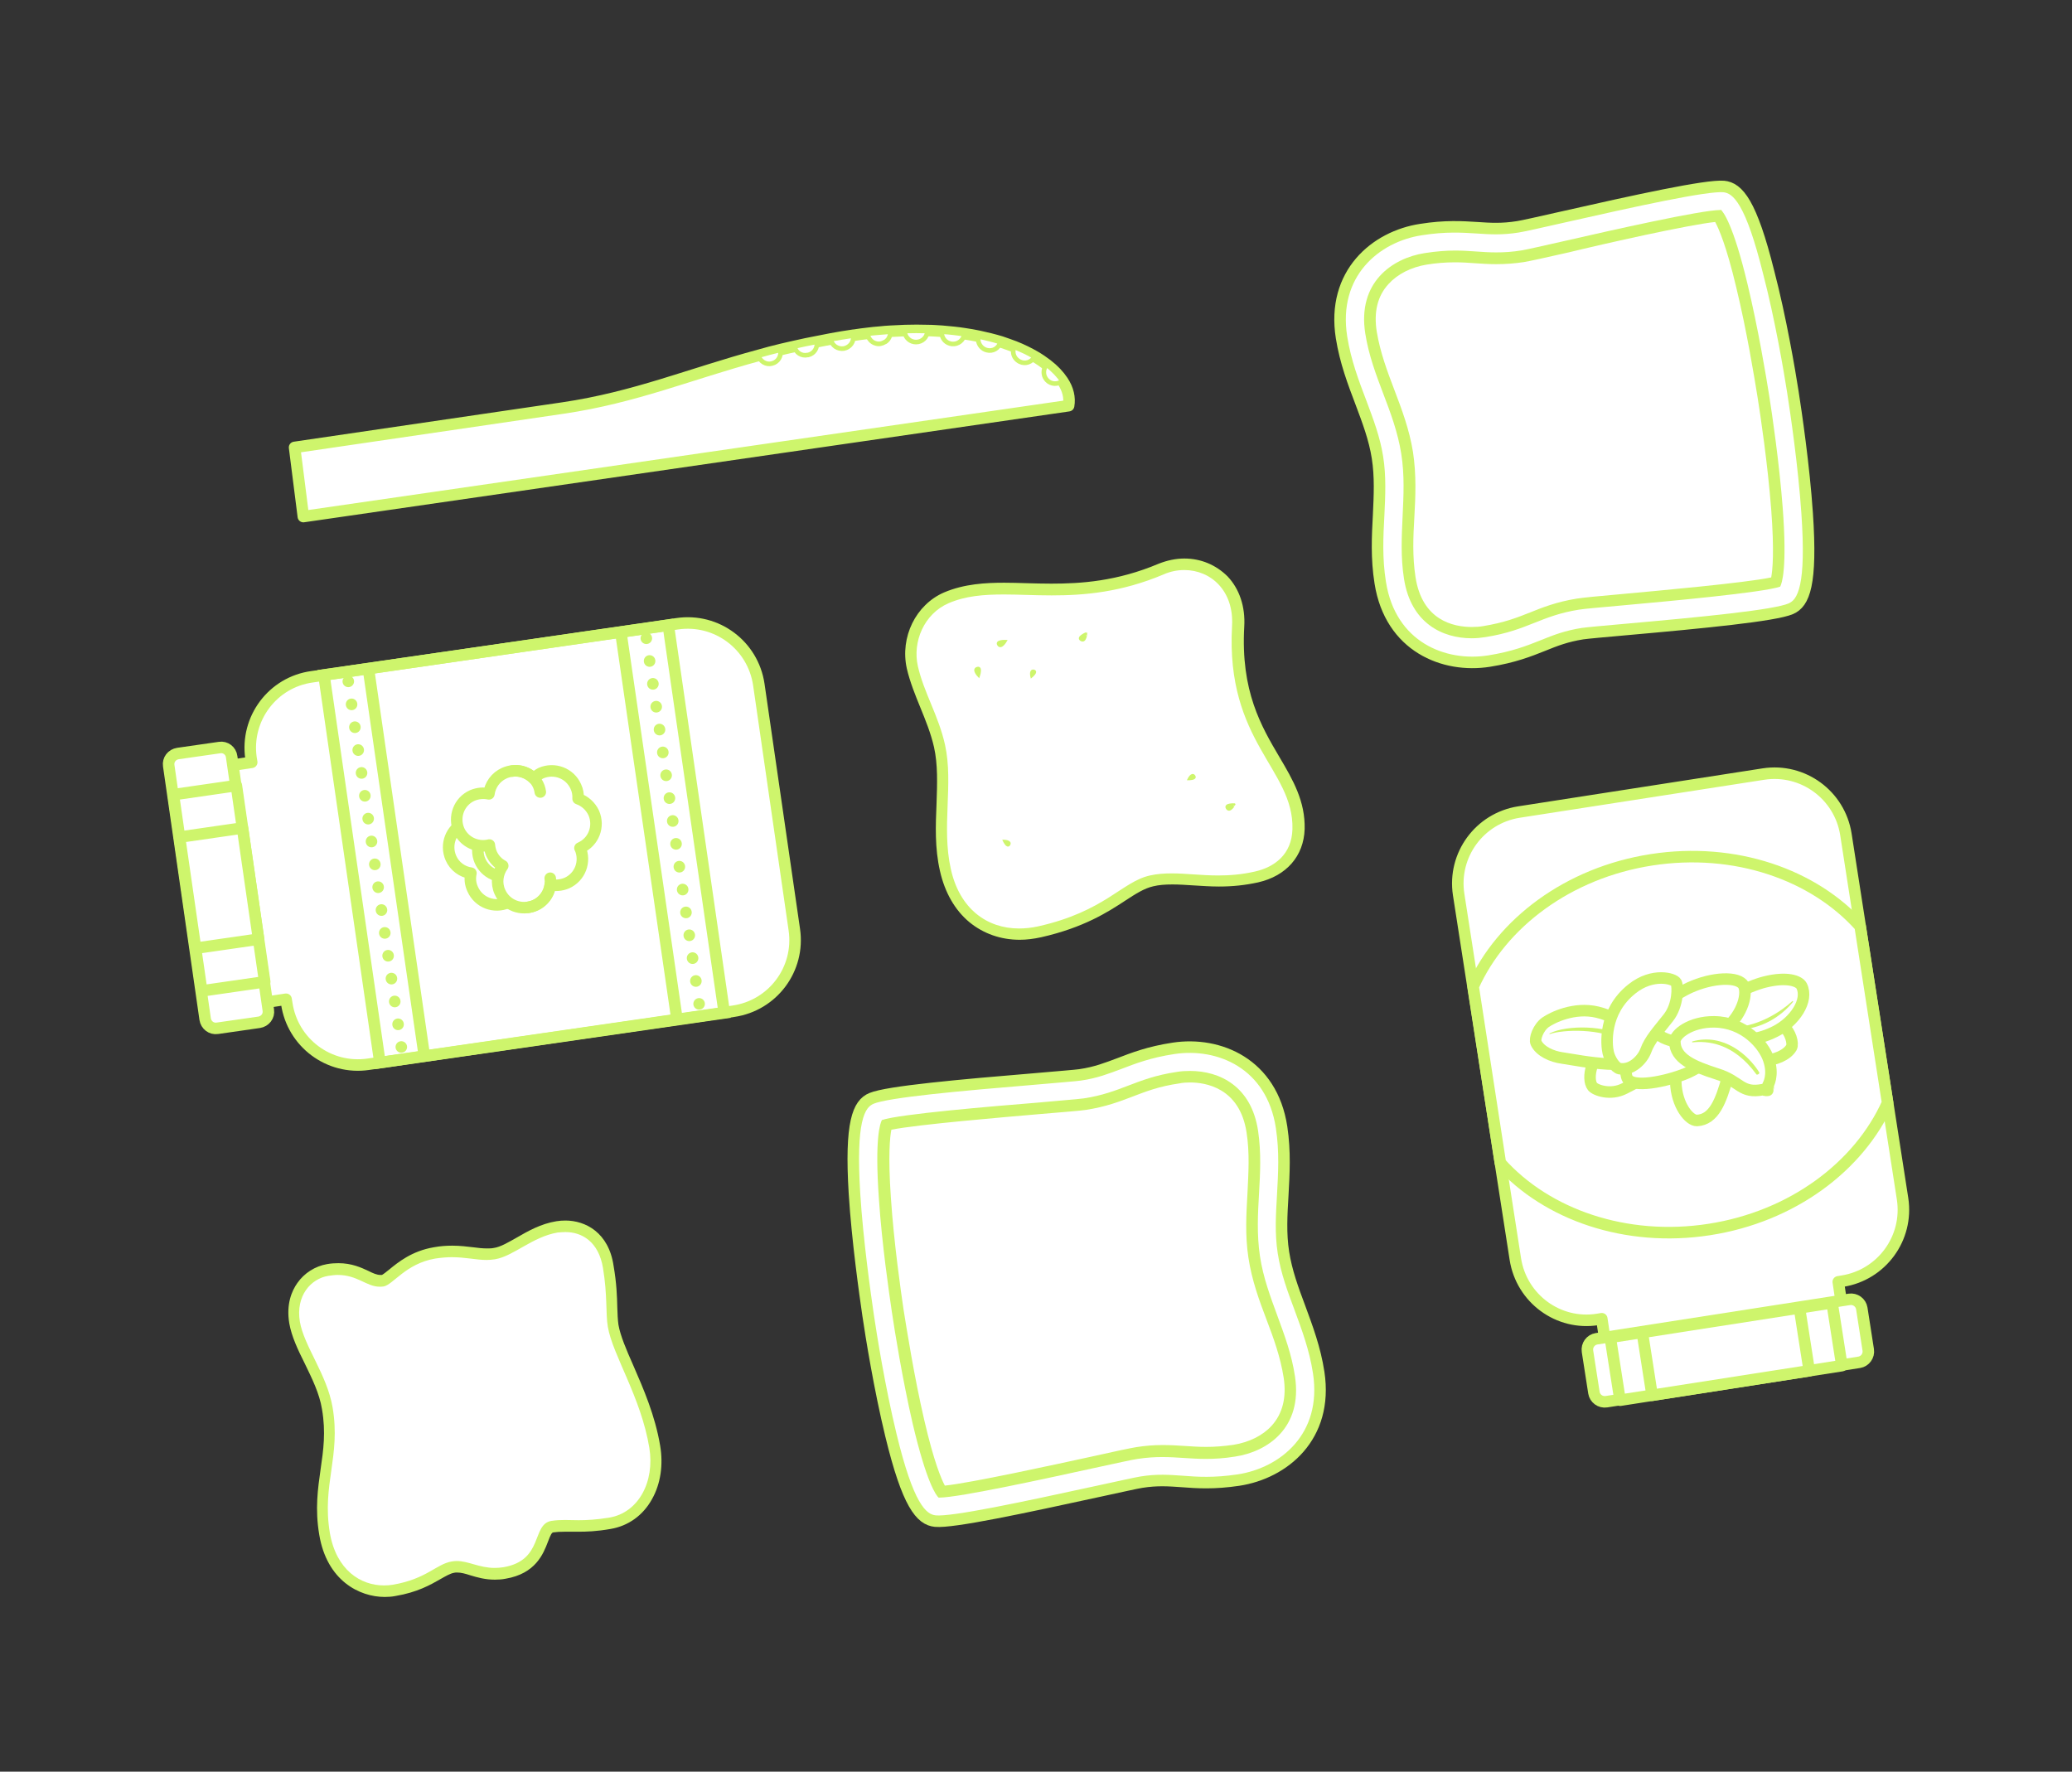 <?xml version="1.0" encoding="utf-8"?>
<!-- Generator: Adobe Illustrator 27.9.0, SVG Export Plug-In . SVG Version: 6.00 Build 0)  -->
<svg version="1.1" id="Layer_1" xmlns="http://www.w3.org/2000/svg" xmlns:xlink="http://www.w3.org/1999/xlink" x="0px" y="0px"
	 viewBox="0 0 898.9 768.6" style="enable-background:new 0 0 898.9 768.6;" xml:space="preserve">
<rect x="0" y="0" width="898.9" height="768.6" fill="#333333" stroke="none"/>
<style type="text/css">
	.st0{fill:#FFFFFF;}
	.st1{clip-path:url(#SVGID_00000012445965454799032300000003120341309939560868_);}
	.st2{fill:#FFFFFF;stroke:#CEF56C;stroke-width:5;stroke-linecap:round;stroke-linejoin:round;stroke-miterlimit:10;}
	.st3{fill:#CEF56C;}
	.st4{fill:none;stroke:#CEF56C;stroke-width:5;stroke-miterlimit:10;}
	.st5{fill:none;stroke:#CEF56C;stroke-width:5;stroke-linecap:round;stroke-linejoin:round;}
	.st6{fill:none;stroke:#CEF56C;stroke-width:5;stroke-linecap:round;stroke-linejoin:round;stroke-dasharray:5.044522e-02,10.089;}
	.st7{fill:none;stroke:#CEF56C;stroke-width:5;stroke-linecap:round;stroke-linejoin:round;stroke-miterlimit:10;}
	.st8{fill:#FFFFFF;stroke:#CEF56C;stroke-width:2;stroke-linecap:round;stroke-linejoin:round;stroke-miterlimit:10;}
	.st9{fill:#FFFFFF;stroke:#7C3CE9;stroke-width:5;stroke-miterlimit:10;}
	.st10{opacity:0.75;}
	.st11{fill:#F0E9FB;}
	.st12{fill:none;stroke:#7C3CE9;stroke-width:5;stroke-miterlimit:10;}
	.st13{fill:#F0E9FB;stroke:#7C3CE9;stroke-width:5;stroke-miterlimit:10;}
	.st14{fill:#7C3CE9;stroke:#7C3CE9;stroke-width:5;stroke-miterlimit:10;}
	.st15{fill:#FF70FF;}
	.st16{clip-path:url(#SVGID_00000081632989336695247350000006130731961266571667_);}
	.st17{fill:#0F6BFF;}
	.st18{fill:#65A1FF;}
	.st19{opacity:0.8;fill:#FFFFFF;enable-background:new    ;}
	.st20{clip-path:url(#SVGID_00000107553164568717870220000009900099516248820923_);}
	.st21{fill:#FFFFFF;stroke:#4089FF;stroke-width:5;stroke-linecap:round;stroke-linejoin:round;stroke-miterlimit:10;}
	.st22{fill:none;stroke:#4089FF;stroke-width:5;stroke-linecap:round;stroke-linejoin:round;stroke-miterlimit:10;}
	.st23{fill:#FFFFFF;stroke:#4089FF;stroke-width:2;stroke-linecap:round;stroke-linejoin:round;stroke-miterlimit:10;}
	.st24{fill:none;stroke:#4089FF;stroke-width:2;stroke-linecap:round;stroke-linejoin:round;stroke-miterlimit:10;}
	.st25{fill:#4089FF;}
	.st26{fill:#FFFFFF;stroke:#4089FF;stroke-width:5;stroke-miterlimit:10;}
	.st27{fill:none;stroke:#CEF56C;stroke-width:5;stroke-linecap:round;stroke-linejoin:round;stroke-dasharray:4.986432e-02,9.973;}
	.st28{fill:#0F654C;stroke:#CEF56C;stroke-width:5;stroke-miterlimit:10;}
	.st29{fill:#FFFFFF;stroke:#0F473A;stroke-width:5;stroke-linecap:round;stroke-linejoin:round;stroke-miterlimit:10;}
	.st30{fill:#0F473A;}
	.st31{fill:#FFFFFF;stroke:#0F473A;stroke-width:2;stroke-linecap:round;stroke-linejoin:round;stroke-miterlimit:10;}
	.st32{fill:#F6F7F7;}
	.st33{fill:#1738FF;}
	.st34{fill:#151619;}
	.st35{fill:none;stroke:#231F20;stroke-width:1.5;stroke-linecap:round;stroke-linejoin:round;stroke-miterlimit:10;}
	.st36{fill:#E7F0FF;}
	.st37{fill:#FADECD;}
	.st38{fill:#FAC3A0;}
	.st39{fill:#F76000;}
	.st40{fill:#FAA976;}
	.st41{fill:#F77D30;}
	.st42{fill:#FDF4E6;}
	.st43{fill:#FADBB2;}
	.st44{fill:#FA9200;}
	.st45{fill:#FAC47A;}
	.st46{fill:#FAA631;}
	.st47{fill:#FEF7A9;}
	.st48{fill:#FEFBD8;}
	.st49{fill:#FEF9B9;}
	.st50{fill:#FDDC00;}
	.st51{fill:#FDF484;}
	.st52{fill:#FDEB28;}
	.st53{fill:#B1E827;}
	.st54{fill:#F8FDE9;}
	.st55{fill:#ECFBC6;}
	.st56{fill:#E1FB9E;}
	.st57{fill:#1F8C6C;}
	.st58{fill:#13785A;}
	.st59{fill:#003B2D;}
	.st60{fill:#0F654C;}
	.st61{fill:#E1FAF9;}
	.st62{fill:#B1F3F0;}
	.st63{fill:#00D4C9;}
	.st64{fill:#71EBE4;}
	.st65{fill:#0EE1D6;}
	.st66{fill:#BDA3E9;}
	.st67{fill:#6926DE;}
	.st68{fill:#A075E9;}
	.st69{fill:#7C3CE9;}
	.st70{fill:#FFE6FF;}
	.st71{fill:#FFD1FF;}
	.st72{fill:#FFB3FF;}
	.st73{fill:#FF8DFF;}
	.st74{fill:#2B73C2;}
	.st75{fill:#2166B0;}
	.st76{fill:#003875;}
	.st77{fill:#0F4E93;}
	.st78{fill:#00193D;}
	.st79{fill:#103970;}
	.st80{fill:#0D2D59;}
	.st81{fill:#CFE1FF;}
	.st82{fill:#B5D1FF;}
	.st83{fill:#87B5FF;}
	.st84{fill:#807D7E;}
	.st85{fill:#595556;}
	.st86{fill:#403B3D;}
	.st87{fill:#231F20;}
	.st88{fill:#BBBDBD;}
	.st89{fill:#D3D4D4;}
	.st90{fill:#E5E6E6;}
	.st91{fill:#F1F2F2;}
	.st92{fill:none;stroke:#E5E6E6;stroke-width:3;stroke-linecap:round;stroke-linejoin:round;stroke-miterlimit:10;}
	.st93{fill:none;stroke:#D3D4D4;stroke-width:2;stroke-miterlimit:10;}
	.st94{opacity:0.25;fill:#0F6BFF;}
	.st95{fill:none;stroke:#FFFFFF;stroke-width:3.25;stroke-linecap:round;stroke-linejoin:round;stroke-miterlimit:10;}
	.st96{fill:#FFFFFF;stroke:#7C3CE9;stroke-width:8;stroke-miterlimit:10;}
	.st97{fill:none;stroke:#7C3CE9;stroke-width:8;stroke-miterlimit:10;}
	.st98{fill:#F0E9FB;stroke:#7C3CE9;stroke-width:8;stroke-miterlimit:10;}
	.st99{fill:#7C3CE9;stroke:#7C3CE9;stroke-width:8;stroke-miterlimit:10;}
	.st100{fill:#FFFFFF;stroke:#7C3CE9;stroke-width:3;stroke-miterlimit:10;}
	.st101{fill:#F0E9FB;stroke:#7C3CE9;stroke-width:3;stroke-miterlimit:10;}
	.st102{fill:#7C3CE9;stroke:#7C3CE9;stroke-width:3;stroke-miterlimit:10;}
	.st103{fill:none;stroke:#7C3CE9;stroke-width:3;stroke-miterlimit:10;}
	.st104{fill:#FFFFFF;stroke:#000000;stroke-width:5;stroke-linecap:round;stroke-linejoin:round;stroke-miterlimit:10;}
	.st105{fill:none;stroke:#000000;stroke-width:5;stroke-linecap:round;stroke-linejoin:round;stroke-miterlimit:10;}
	.st106{fill:#FFFFFF;stroke:#000000;stroke-width:2;stroke-linecap:round;stroke-linejoin:round;stroke-miterlimit:10;}
	.st107{fill:none;stroke:#000000;stroke-width:2;stroke-linecap:round;stroke-linejoin:round;stroke-miterlimit:10;}
	.st108{fill:#FFFFFF;stroke:#000000;stroke-width:5;stroke-miterlimit:10;}
	
		.st109{fill:none;stroke:#CEF56C;stroke-width:5;stroke-linecap:round;stroke-linejoin:round;stroke-dasharray:4.984371e-02,9.969;}
	.st110{fill:#CEF56C;stroke:#CEF56C;stroke-miterlimit:10;}
	.st111{fill:#0F654C;stroke:#0F473A;stroke-miterlimit:10;}
	.st112{fill:none;stroke:#0F473A;stroke-width:5;stroke-miterlimit:10;}
	.st113{fill:none;stroke:#0F473A;stroke-width:5;stroke-linecap:round;stroke-linejoin:round;}
	
		.st114{fill:none;stroke:#0F473A;stroke-width:5;stroke-linecap:round;stroke-linejoin:round;stroke-dasharray:5.133883e-02,10.268;}
	.st115{fill:none;stroke:#0F473A;stroke-width:5;stroke-linecap:round;stroke-linejoin:round;stroke-miterlimit:10;}
</style>
<g>
	<g>
		<g>
			<path class="st2" d="M693.1,572.4l1.8-0.3l1.2,8c0.4,2.4,2.6,4,5,3.6l94-14.6c2.4-0.4,4-2.6,3.6-5l-1.2-8l1.8-0.3
				c17-2.7,28.7-18.6,26.1-35.7l-24.6-158.2c-2.7-17-18.6-28.7-35.7-26.1l-106.2,16.5c-17,2.7-28.7,18.6-26.1,35.7l24.6,158.2
				C660.1,563.4,676.1,575.1,693.1,572.4z"/>
		</g>
		<path class="st2" d="M650.9,504.5L639.1,428c12.3-27.5,41.2-49.4,77.4-55s70.4,6.4,90.5,28.9l11.9,76.5
			c-12.3,27.5-41.2,49.4-77.4,55S671,526.9,650.9,504.5z"/>
		<g>
			<path class="st2" d="M692.6,580.8l109.7-17.1c2.6-0.4,5,1.4,5.4,3.9l2.8,18c0.4,2.6-1.4,5-3.9,5.4l-109.7,17.1
				c-2.6,0.4-5-1.4-5.4-3.9l-2.8-18C688.3,583.6,690.1,581.2,692.6,580.8z"/>
		</g>
		<g>
			<g>
				<g>
					<path class="st2" d="M753.7,445c0,0-4.4-2.5-11.2,0.1c-6.4,2.5-15.8,11.2-15.5,24.3c0.3,10.1,5.9,16.8,9.2,16.7
						c7.4-0.4,10.4-8.4,13.3-18.8c2.9-10.5,8.4-10.6,6.1-20.2c0,0,0.5-1,0.2-2C755.9,445.1,754.8,444.7,753.7,445z"/>
				</g>
			</g>
			<g>
				<path class="st2" d="M730,451.5c0.1-1.9-3.5-5.7-7.3-6.6c-3.4-0.7-14.1-1.3-22.4,4.8c-10.4,7.7-12,18.4-9.4,21.7
					c1.2,1.5,7.7,4,13.9,0.8c7.7-3.8,13.1-7.7,17.2-10.2C725.9,459.7,729.8,455.6,730,451.5z"/>
			</g>
			<g>
				<path class="st2" d="M777.2,454.4c0.9-1.7-0.4-6.7-3.5-9.2c-2.7-2.2-11.9-7.6-22.1-6c-12.8,2.1-19.1,10.9-18.3,15
					c0.4,1.9,5,7,12,7.1c8.6,0.1,15.2-0.8,20-1.2C769.8,459.9,775.2,457.9,777.2,454.4z"/>
			</g>
			<g>
				<g>
					<path class="st2" d="M781.6,427.7c-1.1-2.1-6.2-4.1-15.9-1.7c-7,1.7-22.4,8.8-22.5,14.3c0,2.3,7.5,16.9,26.9,7.2
						C778.5,443.3,784.8,434,781.6,427.7z"/>
				</g>
				<g>
					<path class="st3" d="M753.5,446.7c10.5-0.1,19.1-5.6,24.4-12.1c0.1-0.1-0.2-0.4-0.3-0.3c-5.3,4.9-14.7,10.6-24,11.2
						C753.3,445.5,753,446.7,753.5,446.7z"/>
				</g>
			</g>
			<g>
				<g>
					<path class="st2" d="M743.9,453.9c0.5,2.3-2.2,7-11.3,11.3c-6.5,3-23,7.3-26.4,3c-1.5-1.8-3.6-18.2,17.7-22.8
						C732.9,443.5,742.4,447,743.9,453.9z"/>
				</g>
			</g>
			<g>
				<g>
					<path class="st2" d="M715.3,442.5c0,2.8,2.9,6,6.3,7.7c6.1,3,19,4,28.4-5.2c7.2-7.1,8.2-15.7,6-18.1
						c-3.4-3.7-15.3-2.5-24.9,2.5C721.4,434.5,715.3,440.1,715.3,442.5z"/>
				</g>
			</g>
			<g>
				<g>
					<path class="st2" d="M666.4,452.4c-0.8-1.7,0.9-6.6,4.1-8.9c2.9-2,12.4-6.8,22.5-4.4c12.6,3,18.2,12.2,17.2,16.3
						c-0.5,1.8-5.5,6.7-12.5,6.2c-8.6-0.5-15.1-1.9-19.9-2.6C673.3,458.4,668.1,456.1,666.4,452.4z"/>
				</g>
				<g>
					<path class="st3" d="M704.7,449.8c-7.8-4.9-24.7-5.3-32.4-1.5c-0.2,0.1-0.1,0.4,0.1,0.3c5.7-2,22.2-2.6,31.6,3.1
						C704.5,452,705.3,450.2,704.7,449.8z"/>
				</g>
			</g>
			<g>
				<path class="st2" d="M702.6,463.6c-1.9-0.4-4.2-4-4.9-6.9c-0.8-3.4-2.2-17.8,10.3-27.7c9-7.2,18.3-4.5,19.2-2.7
					c0.8,1.7,0.9,9.7-3.4,15.2c-4.3,5.5-8.1,9.5-9.8,14.3C712.4,460,707.6,464.5,702.6,463.6z"/>
			</g>
			<g>
				<g>
					<path class="st2" d="M767,470.8c0,0,2.7-4.3,0.3-11.2c-2.2-6.5-10.6-16.2-23.7-16.3c-10.1-0.1-17.1,5.3-17,8.6
						c0.1,7.4,8,10.7,18.3,14c10.3,3.2,10.2,8.7,20,6.8c0,0,1,0.5,2,0.3C766.9,473,767.3,472,767,470.8z"/>
				</g>
				<g>
					<path class="st3" d="M763.2,465.2c-4.5-7.3-15.4-17.2-29-13.4c-0.2,0.1-0.2,0.4,0.1,0.4c6-0.6,17.4-0.2,27.7,13.9
						C762.2,466.5,763.6,465.8,763.2,465.2z"/>
				</g>
			</g>
		</g>
		
			<rect x="700.3" y="572.2" transform="matrix(-0.988 0.154 -0.154 -0.988 1579.076 1049.94)" class="st2" width="97.4" height="27.6"/>
		
			<rect x="714.3" y="572.2" transform="matrix(-0.988 0.154 -0.154 -0.988 1578.756 1050.016)" class="st2" width="69" height="27.6"/>
	</g>
	<g>
		<g>
			<path class="st2" d="M617.3,104.6c-18.1,2.9-33.9,17-30.1,40.9c3.1,19.7,12.8,34,15.6,52.1c2.9,18.1-1.9,34.7,1.2,54.3
				c3.8,23.9,23.1,32.5,41.2,29.6c19.2-3,24.7-9.3,40.5-11.8c7.5-1.2,79.6-6.4,89.2-10.5c9.6-4.1,1.8-63.1-2.2-88.4
				s-14.8-83.9-25.1-84.8c-10.4-0.9-80.6,16.3-88.1,17.5C643.7,105.9,636.5,101.6,617.3,104.6z"/>
			<path class="st2" d="M777.8,170c1.4,9,4.8,32,6.2,52.7c2.1,30.9-1.3,38.9-7.1,41.4c-7,3-37.9,6-71.6,9c-9,0.8-16.8,1.5-18.8,1.8
				c-6.9,1.1-11.6,2.9-17,5.1c-6,2.4-12.8,5.1-23.5,6.8c-19.6,3.1-42.8-6.2-47.2-34c-1.7-10.6-1.2-20.1-0.7-29.4
				c0.4-8.5,0.8-16.6-0.5-24.9c-1.3-8.3-4.2-15.9-7.2-23.9c-3.3-8.7-6.7-17.6-8.4-28.2c-4.4-27.8,14.8-43.8,34.4-46.8
				c10.7-1.7,18-1.2,24.4-0.8c5.8,0.4,10.8,0.7,17.7-0.4c2-0.3,9.6-2,18.4-4c33.1-7.5,63.3-14.1,70.9-13.5c6.3,0.6,12,7.1,19.5,37.2
				C772.5,138,776.4,161,777.8,170z"/>
			<g>
				<path class="st0" d="M638.5,274.4c-7,0-23.5-2.3-26.9-23.7c-1.5-9.2-1-18.1-0.6-26.7c0.5-8.8,0.9-18-0.6-27.6
					c-1.5-9.6-4.8-18.2-7.9-26.4c-3.1-8.1-6.2-16.4-7.7-25.6c-3.2-20.4,10.1-29.9,23.7-32.1c4.5-0.7,8.5-1,12.8-1
					c3.2,0,6,0.2,8.8,0.4c2.8,0.2,5.8,0.4,9,0.4c3.9,0,7.7-0.3,11.6-0.9c2.4-0.4,9.5-2,19.2-4.2c16.9-3.8,55.6-12.6,65.5-13.2
					c1.4,1.9,5.1,8.8,10.3,30.2c4.6,19,8.1,40,9.3,48.1c1.3,8.1,4.4,29.2,5.9,48.7c1.7,22,0.2,29.7-0.5,31.9
					c-9.6,2.5-49.1,6.1-66.4,7.6c-10,0.9-17.2,1.6-19.6,1.9c-8.3,1.3-14.1,3.6-19.7,5.8c-5.7,2.2-11.5,4.6-20.8,6
					C642.1,274.2,640.3,274.4,638.5,274.4C638.5,274.4,638.5,274.4,638.5,274.4z"/>
				<path class="st3" d="M744.1,96.3c1.5,2.8,4.8,10.1,9.1,28.2c4.6,18.9,8,39.8,9.3,47.9c1.3,8.1,4.4,29.1,5.9,48.5
					c1.4,18.5,0.6,26.5,0,29.6c-11.4,2.4-49.5,5.8-64.6,7.2c-10.4,0.9-17.3,1.6-19.8,2c-8.6,1.4-14.8,3.8-20.2,6
					c-5.8,2.3-11.2,4.4-20.2,5.9c-1.7,0.3-3.4,0.4-5.1,0.4c-7.9,0-21.5-2.8-24.4-21.6c-1.4-9-1-17.7-0.5-26.2
					c0.5-9,0.9-18.2-0.6-28.1c-1.6-9.9-4.9-18.6-8.1-27c-3-7.9-6.1-16.1-7.6-25.1c-1.4-8.6,0.3-15.6,5.1-20.8
					c3.9-4.3,9.8-7.3,16.5-8.4c4.3-0.7,8.3-1,12.4-1c3.1,0,5.9,0.2,8.7,0.4c2.9,0.2,5.9,0.4,9.1,0.4c4.1,0,8-0.3,12-0.9
					c2.5-0.4,9.2-1.9,19.4-4.2C696.5,105.6,732.6,97.5,744.1,96.3 M746.4,91.1c-8.4,0-47.8,8.9-67,13.3c-9.7,2.2-16.8,3.8-19.1,4.2
					c-4.2,0.7-7.8,0.9-11.2,0.9c-3.1,0-6-0.2-8.8-0.4c-2.9-0.2-5.8-0.4-9-0.4c-3.8,0-8,0.3-13.2,1.1c-14.1,2.2-29.3,12.7-25.8,34.9
					c1.5,9.5,4.7,17.9,7.8,26.1c3.1,8.1,6.3,16.6,7.8,26c1.5,9.4,1,18.4,0.6,27.1c-0.4,8.7-0.9,17.7,0.6,27.2
					c3,19.2,16.6,25.8,29.4,25.8c2,0,4-0.2,5.9-0.5c9.5-1.5,15.5-3.9,21.3-6.2c5.5-2.2,11.1-4.4,19.2-5.7c2.3-0.4,9.5-1,19.4-1.9
					c19.8-1.8,60.5-5.5,68-8.1c0.7-1.3,3.1-7.6,1.1-34.2c-1.5-19.6-4.6-40.7-5.9-48.9s-4.8-29.2-9.4-48.3
					c-6.2-25.9-10.5-31.2-11.6-32.2C746.5,91.1,746.4,91.1,746.4,91.1L746.4,91.1z"/>
			</g>
		</g>
	</g>
	<g>
		<path class="st2" d="M108.9,328.9l0.3,1.8l-8,1.2c-2.4,0.3-4,2.6-3.7,4.9l13.7,94.2c0.3,2.4,2.6,4,4.9,3.7l8-1.2l0.3,1.8
			c2.5,17.1,18.3,28.9,35.4,26.4l158.4-23c17.1-2.5,28.9-18.3,26.4-35.4l-15.4-106.3c-2.5-17.1-18.3-28.9-35.4-26.4l-158.4,23
			C118.3,295.9,106.4,311.8,108.9,328.9z"/>
		<path class="st2" d="M100.5,328.3l15.9,109.9c0.4,2.6-1.4,4.9-4,5.3l-18.1,2.6c-2.6,0.4-4.9-1.4-5.3-4L73.2,332.2
			c-0.4-2.6,1.4-4.9,4-5.3l18.1-2.6C97.8,323.9,100.2,325.7,100.5,328.3z"/>
		
			<rect x="51.8" y="371.4" transform="matrix(-0.143 -0.99 0.99 -0.143 -272.759 534.279)" class="st2" width="86" height="27.6"/>
		
			<rect x="70.5" y="371.4" transform="matrix(-0.143 -0.99 0.99 -0.143 -272.759 534.279)" class="st2" width="48.7" height="27.6"/>
		
			<rect x="142.2" y="290.5" transform="matrix(-0.143 -0.99 0.99 -0.143 -102.432 643.327)" class="st4" width="169.9" height="150.9"/>
		<g>
			<g>
				<path class="st2" d="M201.4,357.1c-5.8,2.6-8.3,9.3-5.8,15.1c1.6,3.7,5,6.1,8.7,6.6c-0.5,2.3-0.3,4.7,0.8,7
					c2.6,5.8,9.3,8.3,15.1,5.8c5.8-2.6,8.3-9.3,5.8-15.1c-1.6-3.7-5-6.1-8.7-6.6c0.5-2.3,0.3-4.7-0.8-7
					C213.9,357.1,207.2,354.6,201.4,357.1z"/>
				<circle class="st2" cx="218.7" cy="368.9" r="11.4"/>
				<path class="st2" d="M231.5,337.7c-3.3-3.2-8.2-4.3-12.7-2.3c-3.8,1.7-6.2,5.2-6.7,9c-2.3-0.5-4.8-0.3-7.2,0.7
					c-5.8,2.6-8.3,9.3-5.8,15.1c2.3,5.1,7.9,7.7,13.2,6.4c0.1,1.2,0.4,2.5,0.9,3.7c1.1,2.4,2.8,4.2,4.9,5.3c-2.3,3.2-3,7.5-1.2,11.4
					c2.6,5.8,9.3,8.3,15.1,5.8c3.8-1.7,6.2-5.2,6.7-9c2.3,0.5,4.8,0.3,7.2-0.7c5.8-2.6,8.3-9.3,5.8-15.1c0-0.1-0.1-0.1-0.1-0.1
					c0.1,0,0.1,0,0.2-0.1c5.8-2.6,8.3-9.3,5.8-15.1c-1.4-3-3.9-5.2-6.8-6.2c0.1-1.8-0.2-3.6-1-5.3c-2.6-5.8-9.3-8.3-15.1-5.8
					C233.5,336,232.5,336.8,231.5,337.7z"/>
			</g>
			<g>
				<g>
					<line class="st5" x1="303.3" y1="435.5" x2="303.3" y2="435.5"/>
					<line class="st109" x1="301.9" y1="425.6" x2="281.1" y2="281.8"/>
					<line class="st5" x1="280.4" y1="276.9" x2="280.4" y2="276.9"/>
				</g>
			</g>
			<g>
				<g>
					<line class="st5" x1="174.1" y1="454.2" x2="174.1" y2="454.2"/>
					<line class="st109" x1="172.7" y1="444.4" x2="151.8" y2="300.6"/>
					<line class="st5" x1="151.1" y1="295.6" x2="151.1" y2="295.6"/>
				</g>
			</g>
			<line class="st4" x1="184.1" y1="458.1" x2="159.8" y2="289.9"/>
			<line class="st4" x1="293.7" y1="442.2" x2="269.3" y2="274"/>
		</g>
		<path class="st7" d="M222.2,334.5c5.9-0.9,11.4,3.2,12.2,9.1"/>
		<path class="st7" d="M238.7,381c0.9,6.1-3.3,11.7-9.4,12.6"/>
	</g>
	<g>
		<path class="st2" d="M536.6,637c18.1-2.7,34-16.8,30.4-40.7c-3-19.7-12.5-34.1-15.2-52.2s2.2-34.7-0.8-54.3
			c-3.6-23.9-22.9-32.7-41-29.9c-19.3,2.9-24.8,9.2-40.6,11.5c-7.5,1.1-79.7,5.9-89.3,9.9c-9.6,4-2.2,63,1.6,88.5
			c3.8,25.4,14.2,84,24.5,85c10.3,1,80.7-15.7,88.2-16.8C510.2,635.5,517.3,639.9,536.6,637z"/>
		<path class="st2" d="M376.6,570.5c-1.3-9-4.6-32-5.9-52.7c-1.9-30.9,1.6-38.9,7.4-41.3c7-2.9,37.9-5.7,71.7-8.5
			c9-0.8,16.8-1.4,18.8-1.7c6.9-1,11.6-2.9,17-4.9c6-2.3,12.9-5,23.5-6.6c19.7-3,42.7,6.5,46.9,34.3c1.6,10.6,1,20.1,0.5,29.4
			c-0.5,8.5-1,16.6,0.3,24.9c1.3,8.3,4.1,15.9,7.1,23.9c3.2,8.7,6.6,17.7,8.2,28.2c4.2,27.8-15.1,43.6-34.8,46.6
			c-10.7,1.6-18,1.1-24.4,0.6c-5.8-0.4-10.8-0.8-17.7,0.3c-2,0.3-9.6,2-18.4,3.9c-33.1,7.2-63.4,13.7-71,13
			c-6.3-0.6-12-7.2-19.3-37.3C381.6,602.4,377.9,579.4,376.6,570.5z"/>
		<g>
			<path class="st0" d="M408.4,647c-1.3-2-5-8.8-10-30.3c-4.4-19-7.8-40-9-48.2c-1.2-8.1-4.2-29.2-5.6-48.7c-1.5-22,0-29.7,0.7-31.9
				c9.6-2.4,49.2-5.7,66.4-7.1c10.1-0.8,17.3-1.4,19.6-1.8c8.3-1.3,14.1-3.5,19.8-5.7c5.7-2.2,11.5-4.5,20.8-5.9
				c1.7-0.3,3.5-0.4,5.3-0.4c7,0,23.7,2.3,27,23.9c1.4,9.3,0.9,18.1,0.4,26.7c-0.5,8.8-1,18,0.4,27.6c1.5,9.7,4.6,18.2,7.7,26.5
				c3,8.1,6.1,16.4,7.5,25.7c1.4,9.4-0.5,17.1-5.8,22.9c-4.3,4.7-10.7,7.9-18.1,9c-4.2,0.6-8.2,0.9-12.2,0.9c-3.4,0-6.4-0.2-9.4-0.4
				c-3-0.2-6.1-0.4-9.6-0.4c-3.7,0-7.3,0.3-11,0.8c-2.4,0.4-9.5,1.9-19.3,4.1C455.7,638.3,418.3,646.5,408.4,647z"/>
			<path class="st3" d="M516.3,469.6c6.4,0,21.5,2.1,24.5,21.7c1.4,9,0.8,17.7,0.4,26.2c-0.5,9-1.1,18.2,0.4,28.1
				c1.5,9.9,4.7,18.6,7.9,27c3,7.9,6,16.1,7.4,25.1c1.3,8.6-0.5,15.6-5.2,20.8c-3.9,4.3-9.8,7.2-16.6,8.3c-4.2,0.6-7.9,0.9-11.8,0.9
				c-3.3,0-6.3-0.2-9.2-0.4c-3.1-0.2-6.2-0.4-9.7-0.4c-3.9,0-7.6,0.3-11.4,0.9c-2.5,0.4-9.2,1.8-19.4,4.1
				c-16.1,3.5-52.2,11.4-63.7,12.6c-1.5-2.8-4.7-10.2-8.9-28.3c-4.4-18.9-7.7-39.9-9-48c-1.2-8.1-4.2-29.1-5.5-48.5
				c-1.3-18.6-0.4-26.5,0.2-29.6c11.4-2.3,49.5-5.5,64.6-6.8c10.4-0.9,17.3-1.4,19.8-1.8c8.6-1.3,14.8-3.7,20.3-5.8
				c5.8-2.2,11.3-4.4,20.3-5.7C513.1,469.7,514.7,469.6,516.3,469.6 M387,488.3L387,488.3L387,488.3 M516.3,464.6
				c-1.9,0-3.8,0.1-5.6,0.4c-9.5,1.4-15.5,3.8-21.3,6c-5.5,2.1-11.2,4.3-19.2,5.5c-2.3,0.3-9.5,0.9-19.5,1.8
				c-19.8,1.6-60.5,5-68.1,7.6c-0.7,1.3-3.2,7.6-1.3,34.2c1.3,19.6,4.4,40.7,5.6,48.9c1.2,8.2,4.6,29.3,9,48.4
				c6.1,25.9,10.2,31.3,11.3,32.3c0.1,0,0.2,0,0.3,0c8.6,0,47.8-8.6,67-12.8c9.8-2.1,16.8-3.7,19.1-4c4-0.6,7.4-0.8,10.6-0.8
				c3.3,0,6.4,0.2,9.4,0.4c3,0.2,6.1,0.4,9.6,0.4c3.6,0,7.7-0.2,12.6-1c14.1-2.1,29.4-12.5,26-34.8c-1.4-9.5-4.6-18-7.6-26.2
				c-3-8.2-6.2-16.6-7.6-26c-1.4-9.4-0.9-18.4-0.4-27.1c0.5-8.7,1-17.7-0.4-27.2C542.9,471.2,529.1,464.6,516.3,464.6L516.3,464.6z"
				/>
		</g>
	</g>
	<g>
		<g>
			<g>
				<path class="st0" d="M442.2,405.2c-16.2,0-28.2-10.4-32.1-27.8c-2.2-9.7-1.8-19.3-1.4-28.6c0.3-8.8,0.7-17.2-1.1-25.1
					c-1.4-6.3-3.8-12-6-17.5c-2.2-5.3-4.4-10.8-5.8-16.6c-2.8-12.4,3.5-25.4,14.7-30.1c8.3-3.5,16.9-4,25.1-4c3.1,0,6.3,0.1,9.6,0.2
					c3.5,0.1,7.2,0.2,10.9,0.2c13.1,0,29-1.1,47.6-8.9c3.2-1.4,6.6-2.1,10-2.1c6.5,0,12.4,2.5,16.7,7c4.7,5,7,11.9,6.6,19.8
					c-1.6,28.9,7.6,44.4,15.6,58.1c5.8,9.9,10.9,18.5,10.6,29.9c-0.3,10.6-6.9,18.2-18.2,20.7c-5.3,1.2-10.5,1.7-16.4,1.7
					c0,0,0,0,0,0c-3.9,0-7.5-0.2-11-0.5c-3.2-0.2-6.2-0.4-9.1-0.4c-3.5,0-6.3,0.3-8.9,0.9c-4.4,1-8.1,3.4-12.9,6.6
					c-7.8,5.1-17.6,11.5-35.7,15.5C448,404.9,445.1,405.2,442.2,405.2z"/>
				<path class="st3" d="M513.8,247.3c11.5,0,21.6,9,20.7,24.3c-2.8,50.4,26.9,62.1,26.2,88.1c-0.3,11-7.8,16.5-16.3,18.4
					c-5.7,1.3-11,1.7-15.9,1.7c-7.3,0-13.9-0.9-20.1-0.9c-3.2,0-6.4,0.2-9.5,0.9c-12.2,2.7-19.5,15.6-48.6,22.1
					c-2.8,0.6-5.5,0.9-8.2,0.9c-13.9,0-25.8-8.5-29.6-25.8c-4.1-18.3,1.2-36.9-2.5-53.8c-2.8-12.7-9.2-22.7-11.8-34.2
					c-2.4-10.6,2.7-22.7,13.3-27.3c7.4-3.2,15.3-3.8,24.1-3.8c6.4,0,13.2,0.4,20.6,0.4c14.1,0,30.1-1.3,48.6-9.1
					C507.7,247.9,510.8,247.3,513.8,247.3 M513.8,242.3c-3.7,0-7.4,0.8-11,2.2c-18.2,7.7-33.8,8.7-46.7,8.7c-3.7,0-7.3-0.1-10.8-0.2
					c-3.4-0.1-6.6-0.2-9.7-0.2c-8,0-17.3,0.5-26,4.2c-12.3,5.3-19.2,19.4-16.2,33c1.4,6,3.7,11.6,5.9,17c2.2,5.4,4.5,11,5.9,17.1
					c1.7,7.6,1.4,15.8,1.1,24.5c-0.4,9.5-0.8,19.3,1.5,29.3c2.1,9.3,6.5,17,12.8,22.2c6,4.9,13.5,7.6,21.8,7.6c3,0,6.1-0.4,9.3-1.1
					c18.5-4.2,28.9-10.9,36.5-15.9c4.6-3,8.2-5.3,12.1-6.2c2.5-0.6,5.1-0.8,8.4-0.8c2.8,0,5.8,0.2,8.9,0.4c3.6,0.2,7.2,0.5,11.2,0.5
					c6.1,0,11.5-0.6,17-1.8c12.3-2.8,19.8-11.4,20.2-23.1c0.3-12.1-5.1-21.4-10.9-31.2c-7.9-13.4-16.9-28.6-15.3-56.7
					c0.5-8.6-2.1-16.3-7.2-21.7C527.5,245,520.9,242.3,513.8,242.3L513.8,242.3z"/>
			</g>
		</g>
		<path class="st110" d="M437.8,366.4c-0.8,1.4-2.2-1.6-2.2-1.6S438.7,364.9,437.8,366.4z"/>
		<path class="st110" d="M448.5,291c1.6,0.4-1,2.5-1,2.5S446.8,290.6,448.5,291z"/>
		<path class="st110" d="M518.1,336.7c0.9,1.3-2.4,1.3-2.4,1.3S517.1,335.2,518.1,336.7z"/>
		<path class="st110" d="M424,289.8c2-0.6,0.6,3.5,0.6,3.5S421.8,290.4,424,289.8z"/>
		<path class="st110" d="M469,277.6c-1.8-1.1,2.2-2.8,2.2-2.8S470.9,278.8,469,277.6z"/>
		<path class="st110" d="M433.1,279.7c-1.1-1.8,3.2-1.6,3.2-1.6S434.3,281.6,433.1,279.7z"/>
		<path class="st110" d="M532.3,350.6c-1.1-1.8,3.2-1.6,3.2-1.6S533.5,352.6,532.3,350.6z"/>
	</g>
	<g>
		<g>
			<path class="st0" d="M166.8,690.4c-10.5,0-22.8-6.5-25.9-24.9c-1.8-10.9-0.6-19.4,0.6-27.8c1.2-8.4,2.3-16.3,0.6-26.6
				c-1.2-7.2-4.5-14-7.8-20.6c-2.9-5.8-5.6-11.4-6.5-16.7c-2.2-12.9,5.8-21.4,14.4-22.8c1.5-0.3,3-0.4,4.5-0.4c5.3,0,9,1.8,12.1,3.2
				c2.3,1.1,4.1,1.9,6.2,1.9c0.4,0,0.8,0,1.2-0.1c0.8-0.1,2.5-1.5,4.1-2.8c3.8-3.1,9.5-7.7,18.3-9.2c2.6-0.4,5.1-0.6,7.6-0.6
				c3.3,0,6.3,0.4,8.8,0.7c2.2,0.3,4.3,0.5,6.3,0.5c1.2,0,2.2-0.1,3.3-0.3c3.3-0.5,6.8-2.6,10.6-4.7c4.7-2.7,10.1-5.8,16.5-6.9
				c1.2-0.2,2.4-0.3,3.5-0.3c9.9,0,16.9,6.6,18.8,17.7c1.2,7.4,1.4,13,1.5,17.6c0.1,3,0.2,5.7,0.5,7.9c0.8,5,3.5,11.2,6.6,18.4
				c4.3,10,9.2,21.3,11.4,34.1c2.8,16.6-5.6,30.9-19.5,33.2c-6.1,1-10.5,1.1-13.6,1.1c-1.2,0-2.2,0-3.3,0c-0.9,0-1.8,0-2.7,0
				c-2.2,0-3.8,0.1-5.4,0.4c-2,0.3-2.7,1.8-4.2,5.6c-2,5.3-4.8,12.5-16.5,14.5c-1.4,0.2-2.8,0.4-4.2,0.4c-3.9,0-7.2-0.9-10-1.8
				c-2.4-0.7-4.4-1.3-6.4-1.3c-0.6,0-1.1,0-1.7,0.1c-2.3,0.4-4.3,1.6-6.9,3.1c-4.2,2.4-9.5,5.5-18.6,7
				C169.6,690.2,168.2,690.4,166.8,690.4L166.8,690.4z"/>
			<path class="st3" d="M245.3,534.5c7.1,0,14.4,4.1,16.3,15.6c2,12.2,1.1,19.6,2.1,25.5c2.1,12.3,14.4,30.6,18,52.5
				c2.4,14.6-4.6,28.2-17.5,30.3c-5.6,0.9-9.7,1.1-13.2,1.1c-2.2,0-4.1-0.1-6-0.1c-2,0-3.8,0.1-5.8,0.4c-8.7,1.5-3.2,17.1-20.8,20.1
				c-1.3,0.2-2.6,0.3-3.8,0.3c-6.7,0-11.3-3-16.5-3c-0.7,0-1.4,0.1-2.1,0.2c-6.7,1.1-10.9,7.6-25.6,10.1c-1.2,0.2-2.5,0.3-3.8,0.3
				c-10.1,0-20.7-6.6-23.5-22.8c-3.5-21,4.8-33.1,1.2-54.4c-2.4-14.2-12.4-26.6-14.2-37.2c-1.9-11.4,4.9-18.7,12.3-19.9
				c1.5-0.2,2.8-0.4,4.1-0.4c8.6,0,12.5,5.1,18.2,5.1c0.5,0,1.1,0,1.7-0.1c4.1-0.7,9.6-9.9,22.4-12.1c2.7-0.4,5-0.6,7.2-0.6
				c6,0,10.5,1.2,15.1,1.2c1.2,0,2.4-0.1,3.7-0.3c8.1-1.4,16.1-9.7,27.1-11.6C243.2,534.6,244.3,534.5,245.3,534.5 M245.3,529.5
				C245.3,529.5,245.3,529.5,245.3,529.5c-1.3,0-2.6,0.1-3.9,0.3c-6.8,1.1-12.4,4.3-17.4,7.2c-3.6,2-6.9,4-9.8,4.4
				c-0.9,0.2-1.9,0.2-2.9,0.2c-1.9,0-3.8-0.2-6-0.5c-2.6-0.3-5.7-0.7-9.1-0.7c-2.7,0-5.3,0.2-8,0.7c-9.5,1.6-15.5,6.5-19.4,9.7
				c-1.1,0.9-2.5,2-3.1,2.3c-0.2,0-0.5,0-0.7,0c-1.5,0-3.1-0.7-5.1-1.7c-3.2-1.5-7.3-3.4-13.1-3.4c-1.6,0-3.2,0.1-4.9,0.4
				c-5.2,0.9-9.9,3.9-12.9,8.2c-2.4,3.4-4.9,9.1-3.5,17.5c1,5.7,3.7,11.4,6.7,17.4c3.1,6.4,6.4,13,7.5,19.9
				c1.7,9.9,0.6,17.7-0.6,25.9c-1.2,8.5-2.5,17.3-0.6,28.5c3.3,19.9,17.4,27,28.4,27c1.5,0,3.1-0.1,4.6-0.4
				c9.6-1.6,15.3-4.9,19.5-7.3c2.5-1.4,4.3-2.5,6.1-2.8c0.4-0.1,0.8-0.1,1.2-0.1c1.7,0,3.6,0.5,5.7,1.2c3,0.9,6.4,1.9,10.7,1.9
				c1.5,0,3.1-0.1,4.6-0.4c13.1-2.2,16.4-10.8,18.4-16c1.2-3.2,1.7-4,2.3-4.1c1.4-0.2,2.9-0.3,5-0.3c0.9,0,1.7,0,2.6,0
				c1.1,0,2.2,0,3.3,0c3.3,0,7.8-0.1,14-1.2c7.7-1.3,14.1-5.9,18-13c3.7-6.6,4.9-14.8,3.5-23.1c-2.2-13.1-7.2-24.6-11.6-34.7
				c-3.1-7-5.7-13.1-6.5-17.8c-0.3-2.1-0.4-4.6-0.5-7.6c-0.1-4.6-0.3-10.4-1.6-17.9C264.1,534.7,254,529.5,245.3,529.5L245.3,529.5
				L245.3,529.5z"/>
		</g>
	</g>
	<g>
		<path class="st2" d="M461,165.3c-1.6-2.4-3.8-4.8-6.8-7.1c-1.6-1.2-3.3-2.4-5.2-3.5c-2.6-1.5-5.6-3-8.9-4.3
			c-1.9-0.7-3.8-1.4-5.9-2.1c-3-0.9-6.2-1.7-9.5-2.4c-2-0.4-4-0.8-6.2-1.1c-3.1-0.5-6.4-0.8-9.8-1.1c-2-0.1-4.1-0.3-6.2-0.3
			c-3.2-0.1-6.4-0.1-9.8,0c-2,0.1-4.1,0.2-6.3,0.3c-1.6,0.1-3.3,0.2-4.9,0.4c-1.6,0.1-3.2,0.3-4.9,0.5c-2,0.2-4,0.5-6,0.8l-0.2,0
			c-3.3,0.5-6.6,1-9.7,1.6c-2.1,0.4-4.1,0.8-6.1,1.2c-3.3,0.6-6.5,1.3-9.6,2c-2.1,0.5-4.1,0.9-6.1,1.4c-3.3,0.8-6.4,1.6-9.5,2.5
			c-30.3,8.2-53.9,18.3-85.1,22.9c-14.3,2.1-116.5,17.1-116.5,17.1l3.8,30l332-48.1C464.2,172.6,463.4,168.9,461,165.3z"/>
		<g>
			<g>
				<path class="st8" d="M329,154.3C329,154.2,329,154.2,329,154.3c3.1-0.9,6.3-1.7,9.5-2.5c0,0,0,0.1,0,0.1c0.6,2.6-1,5.2-3.6,5.8
					C332.4,158.4,329.8,156.8,329,154.3z"/>
			</g>
			<path class="st8" d="M344.7,150.3c3.1-0.7,6.3-1.4,9.6-2c0.5,2.6-1.1,5.1-3.7,5.7c0,0-0.1,0-0.2,0
				C347.8,154.6,345.2,153,344.7,150.3z"/>
			<path class="st8" d="M366.1,151.2c-2.7,0.4-5.2-1.3-5.7-4l0,0c3.2-0.6,6.4-1.1,9.7-1.6c0,0,0,0,0,0
				C370.6,148.3,368.7,150.7,366.1,151.2z"/>
			<path class="st8" d="M397.4,148.4c-2.5,0-4.5-1.8-4.9-4.2c0-0.2,0-0.4,0-0.6c3.4-0.1,6.7-0.1,9.8,0
				C402.3,146.3,400.1,148.4,397.4,148.4z"/>
			<path class="st8" d="M413,149.2c0,0-0.1,0-0.1,0c-2.3-0.3-4-2-4.3-4.2c-0.1-0.4-0.1-0.7,0-1.1c3.4,0.2,6.7,0.6,9.8,1.1
				C418,147.6,415.6,149.5,413,149.2z"/>
			<path class="st8" d="M428.1,151.9c-2-0.5-3.4-2.2-3.7-4.1c-0.1-0.6-0.1-1.2,0.1-1.8c3.4,0.7,6.6,1.5,9.5,2.4
				C433.3,151.1,430.7,152.6,428.1,151.9z"/>
			<path class="st8" d="M442.4,156.9C442.4,156.9,442.3,156.9,442.4,156.9c-1.6-0.8-2.6-2.2-2.8-3.8c-0.1-0.9,0-1.8,0.3-2.6
				c3.3,1.3,6.3,2.7,8.9,4.3C447.6,157.1,444.8,158.1,442.4,156.9z"/>
			<path class="st8" d="M454.2,164.9c-0.7-0.8-1.2-1.7-1.3-2.7c-0.2-1.4,0.2-2.9,1.2-4c2.9,2.3,5.2,4.7,6.8,7.1
				C458.8,166.9,456,166.8,454.2,164.9z"/>
			<path class="st8" d="M380,149c-2-0.5-3.3-2.2-3.6-4c0-0.1,0-0.1,0-0.2c1.6-0.2,3.3-0.4,4.9-0.5c1.7-0.1,3.3-0.3,4.9-0.4
				c0,0.2,0,0.3,0,0.5c0,0.1,0,0.1,0,0.2c0,0.1,0,0.3,0,0.4c0,0.1,0,0.3-0.1,0.4c0,0,0,0.1,0,0.1c-0.2,0.6-0.4,1.1-0.7,1.5
				c-0.1,0.1-0.1,0.2-0.2,0.3c-0.1,0.1-0.2,0.2-0.3,0.3c-0.1,0.1-0.2,0.2-0.3,0.3c-0.1,0.1-0.2,0.2-0.4,0.3
				c-0.1,0.1-0.2,0.2-0.4,0.2C382.7,149.1,381.3,149.4,380,149z"/>
		</g>
	</g>
</g>
</svg>
